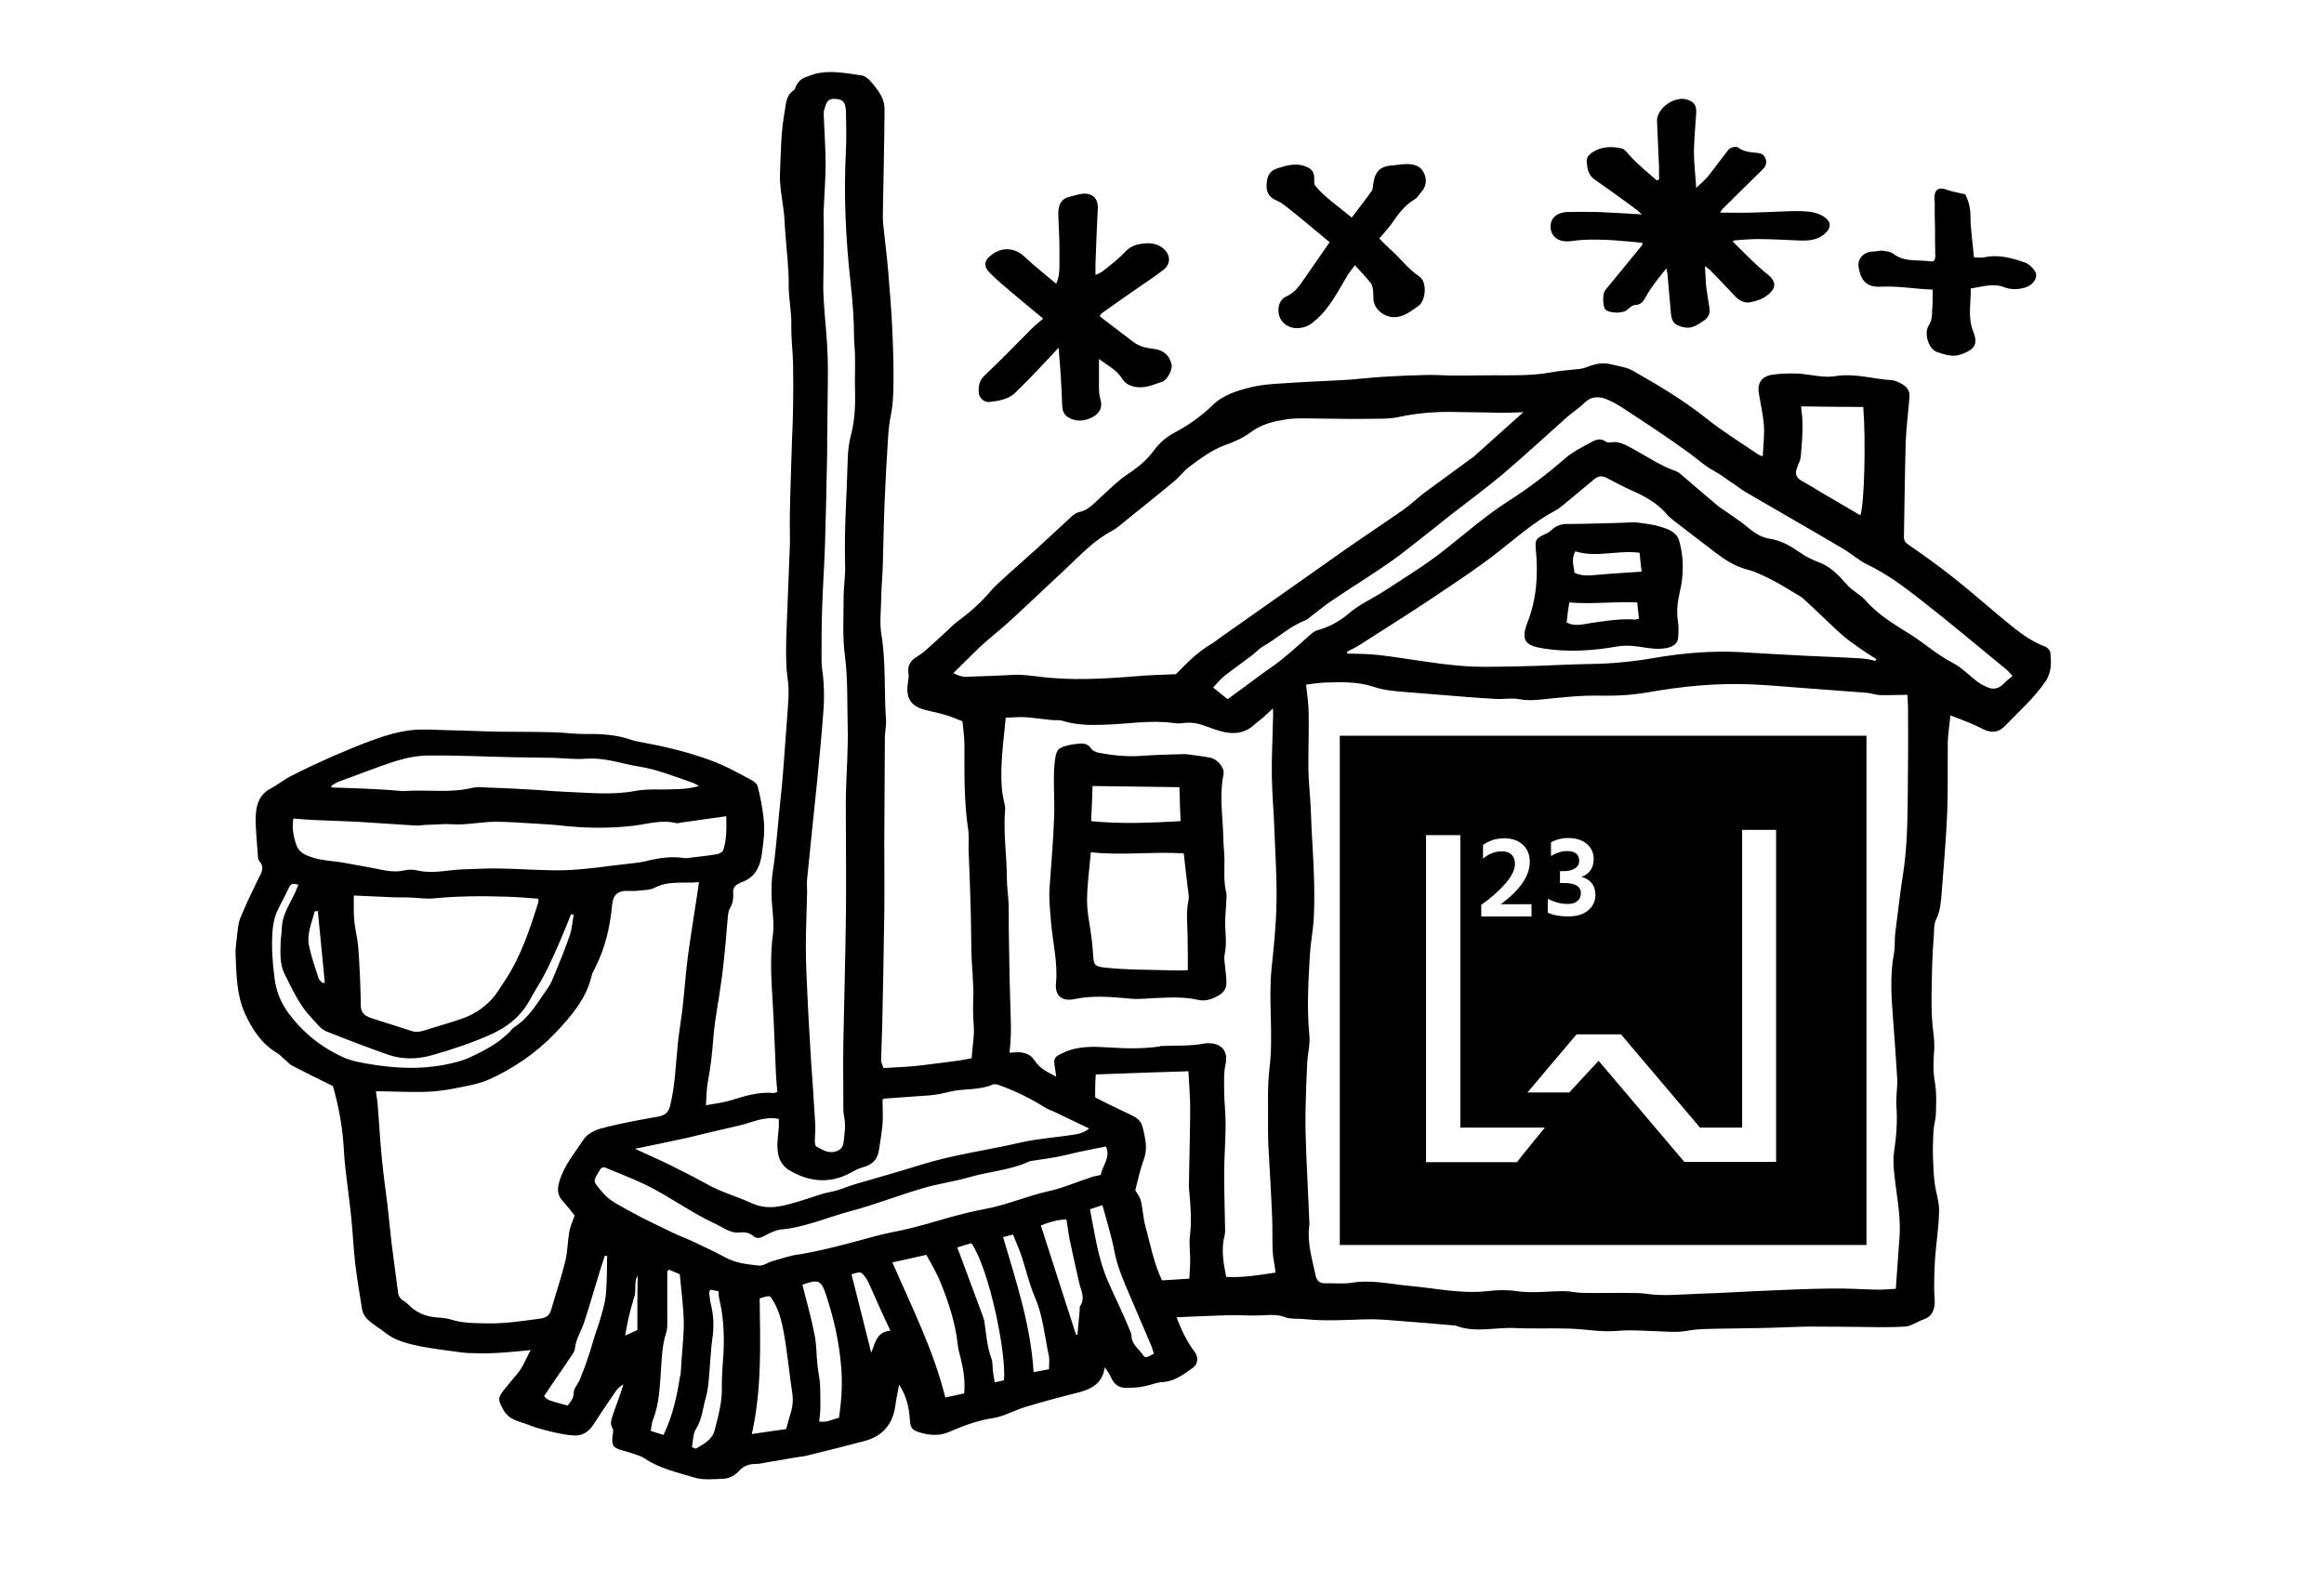 <?xml version="1.0" encoding="utf-8"?>
<!-- Generator: Adobe Illustrator 27.1.0, SVG Export Plug-In . SVG Version: 6.00 Build 0)  -->
<svg version="1.2" baseProfile="tiny" id="Laag_1" xmlns="http://www.w3.org/2000/svg" xmlns:xlink="http://www.w3.org/1999/xlink"
	 x="0px" y="0px" width="800px" height="540px" viewBox="0 0 800 540" overflow="visible" xml:space="preserve">
<g>
	<g>
		<path d="M596.5,83.2c3.9,3.8,7.6,7.8,11.9,11.2c3.4,2.7,2.9,5.1-0.1,7.3c-1.6,1.3-3.9,2-6,2.4c-1.9,0.3-3.7-0.7-5.1-2.2
			c-2.8-3-5.6-5.9-8.5-8.9c-0.4-0.4-0.8-0.6-1.8-1.4c0.2,2.7,0.2,4.8,0.4,6.8c0.3,2.4,0.7,4.9,1.1,7.3c0.4,2-0.1,3.5-1.9,4.7
			c-2.2,1.5-4.3,3-7.2,2.2c-2.9-0.7-3.8-1.8-4.1-4.6c-0.4-4.6-0.8-9.2-1.2-13.7c0-0.4-0.2-0.8-0.4-1.9c-2.8,3.5-5.2,6.4-7,9.7
			c-0.9,1.6-1.6,2.8-3.7,2.9c-1.1,0-2.1,1.2-3.1,1.9c-1.6,1.1-6.1,0.9-7.2-0.4c-0.9-1-1-5.4-0.1-6.5c4.2-5.2,8.5-10.3,12.7-15.5
			c0.1-0.1,0.1-0.4,0.2-0.9c-6.9-0.7-13.9-1.4-20.8-1c-1.6,0.1-3.2,0.4-4.8,0.5c-4.1,0.2-6.7-2.6-5.9-6.4c0.5-2.1,2.6-3.6,5.5-3.7
			c3.7-0.1,7.3-0.1,11,0c4.7,0.2,9.4,0.5,14.8,0.8c-1.1-1-1.8-1.6-2.5-2.1c-4.6-3.4-9.2-6.7-13.9-10c-2.1-1.5-2.4-3.7-2.6-5.9
			c-0.2-2,1.4-3.1,2.9-3.9c2.8-1.5,6-1.5,9.1-0.8c1,0.2,1.8,1.3,2.5,2.1c2.9,3.3,6.3,6,9.6,8.9c0.3-0.1,0.5-0.2,0.8-0.3
			c0-1.4,0-2.8,0-4.2c-0.2-5.3-0.5-10.5-0.7-15.8c-0.2-4.6,6.3-9.1,10.7-7.4c2.2,0.8,2.9,2.1,2.8,4.4c-0.3,4.5-0.7,8.9-0.8,13.4
			c0,3.9,0.5,7.8,0.8,12.5c1.6-1.6,2.8-2.5,3.8-3.7c2.2-2.7,4.3-5.6,6.4-8.3c0.5-0.6,0.9-1.4,1.6-1.7c0.7-0.4,2-0.6,2.5-0.3
			c1.9,1.5,4.1,1.7,6.4,1.9c1.4,0.1,2.7,0.5,3.2,2.1c0.5,1.5,0,2.6-1.1,3.7c-4.6,4.5-9.2,9-13.8,13.6c-0.2,0.2-0.4,0.5-0.8,1.2
			c3.8,0,7.3,0.1,10.8,0c5.7-0.1,11.5-0.6,17.2-0.5c2.5,0.1,5.2,0.3,7.6,1.8c2.7,1.8,2.9,3.8,0.4,6c-2.5,2.2-5.5,2.4-8.7,2.3
			c-4.8-0.2-9.6-0.5-14.5-0.5c-2.7,0-5.5,0.3-8.2,0.5C596.8,82.7,596.7,82.9,596.5,83.2z"/>
		<path d="M364.4,119.7c-2.9,3.1-5.1,5.5-7.4,7.9c-2.4,2.5-4.9,5.1-7.4,7.5c-2.5,2.5-5.9,2.9-9.1,3.3c-1.8,0.2-3.6-1.6-3.6-3.4
			c-0.1-2.1,0.2-4,2.1-5.8c5.5-5.2,10.8-10.7,16.2-16.1c1.2-1.2,2.5-2.2,3.9-3.4c-3.9-3.2-7.6-6.3-11.4-9.5
			c-2.3-1.9-4.5-3.8-6.6-5.9c-2.7-2.5-2.5-4.6,0.4-6.7c3.7-2.7,7.9-2.3,11.2,0.8c3.4,3.2,7.1,6.1,10.9,9.3c1.5-3.4,1-6.8,1.1-10.1
			c0.1-4.7-0.3-9.4-0.4-14.1c0-2.6,0.7-4.9,3.7-5.7c1.5-0.4,3.1-0.9,4.6-1.1c3.5-0.3,5.4,1.6,5.3,5c-0.3,6.4-0.6,12.8-0.8,19.2
			c0,1.1,0,2.2,0,3.8c1.1-0.6,1.9-0.8,2.6-1.4c2.6-2.1,5.3-4.1,7.5-6.5c1.5-1.6,3.3-2.5,5.3-2.8c2.6-0.4,5.1-0.5,7.5,1.2
			c2.9,2.1,3.3,5.5,0.5,7.7c-3.2,2.5-6.7,4.7-10.1,7.1c-3.7,2.6-7.5,5.2-11.2,7.9c-0.2,0.2-0.4,0.5-0.5,0.7c0,0.2,0,0.4,0,0.4
			c3.8,2.9,7.6,5.8,11.4,8.7c2.1,1.6,4.5,2.1,7,2.4c3.4,0.4,5.5,2.2,6.2,5.4c0.4,1.6-1.4,5.3-3.2,5.9c-3,1-5.9,2.4-9.3,1.8
			c-2-0.4-3.5-1.2-4.5-2.8c-1.8-3-4.9-4.5-8-6.8c0,3.7,0,6.8,0,9.8c0,1.3,0.1,2.7,0.5,4c0.9,3.2-0.5,5.2-3.3,6.5
			c-2.6,1.2-5.4,1.3-7.9-0.3c-1.8-1.1-2-3.1-2-5.1C365.4,132.7,365,126.6,364.4,119.7z"/>
		<path d="M474.8,82.1c1.1,1.1,2.2,2.3,3.4,3.4c3.6,3,6.3,7,10.4,9.7c2.7,1.8,2.3,8.2-0.3,10.1c-2.6,1.8-5,3.9-8.5,3.9
			c-3.4-0.1-6.7-2.7-7-6c-0.1-1.2,0-2.4-0.2-3.6c-0.1-0.7-0.3-1.6-0.7-2.1c-1.6-2-3.4-3.9-5.5-6.2c-0.9,1.2-1.6,2.1-2.3,3.1
			c-2.2,3.6-4.1,7.3-6.6,10.7c-1.6,2.3-3.6,4.4-5.8,6.1c-3,2.3-7.9,2.7-10.5-0.8c-1.9-2.6-1.4-7,1.5-8.3c3.1-1.3,4.7-3.9,6.4-6.3
			c2.8-4,5.5-8,8.6-12.4c-2.8-2.3-5.9-4.9-9-7.5c-2-1.7-4.1-3.3-6.1-4.9c-0.9-0.7-1.8-1.4-2.8-1.8c-2.6-1-3.9-2.7-3.8-5.4
			c0.1-2.6,0.6-4.8,3.6-5.8c3.4-1.1,6.7-2.1,10.3-0.5c1.9,0.8,2.5,2.1,2.5,3.9c0,0.8-0.1,1.9,0.3,2.5c3.5,4.2,8.1,7.2,12.6,11
			c2.5-3.3,4.8-6.2,6.9-9.2c0.4-0.6,0.4-1.5,0.5-2.3c0.6-4.5,2.5-6.3,7.1-6.5c1.4-0.1,2.7-0.4,4.1-0.4c2.4-0.1,4.8,0.5,5.9,2.4
			c1.4,2.2,1.5,4.9-0.5,7.2c-0.8,0.8-1.3,1.9-2.3,2.5c-2.9,1.7-5,4.2-6.9,6.9C478.7,77.7,476.8,79.8,474.8,82.1z"/>
		<path d="M665.3,99.7c-6.1-0.2-11.8-1.3-17.7-1c-5,0.3-7-2-7.8-6.7c-0.5-3,1.9-5.4,5-5.4c1.1,0,2.2-0.4,3.2-0.3
			c1.3,0.2,2.8,0.3,3.8,1.1c3.9,3,8.6,1.9,12.9,2.6c1.1,0.2,1.5-0.8,1.5-1.8c-0.1-3.3-0.1-6.7-0.1-10c0-1.2-0.1-2.5-0.1-3.7
			c0-1.7,0-3.3,0-5c0-0.3-0.1-0.7-0.1-1c-0.1-3.3,1.4-4.3,4.5-3.1c1.7,0.6,3.6,0.9,6.1,1.5c1,1.9,1.8,4.4,1.8,7.5
			c0,4.7,0.8,9.3,1.2,14.2c1.3,0,2.5,0.2,3.5,0c4.9-1.1,9.6,0.2,14.1,1.8c1.3,0.5,2.5,1.6,3.3,2.8c1.4,2-0.2,4.7-3,5.7
			c-2.5,0.8-5.1,0.9-7.4,0c-3.9-1.5-7.4-0.2-11.6,0.4c0.1,5-1.1,9.8,0.8,14.7c1.8,4.5,0.6,6.3-4.1,8c-3.1,1.1-5.7,0-8.3-0.8
			c-2.9-0.9-4.6-6.5-2.9-9.1c1.1-1.7,1.2-3.3,1.2-5.1C665.3,104.6,665.3,102.3,665.3,99.7z"/>
		<g>
			<path d="M705.8,224.6c-0.1-0.7-1-1.7-1.8-2c-6.2-2.3-10.9-6.6-15.8-10.6c-5.4-4.5-10.6-9.1-16.1-13.4c-4.8-3.8-9.8-7.4-14.9-10.9
				c-1.2-0.8-1.9-1.5-1.8-3.1c0.2-10.7,0.3-21.5,0.6-32.2c0.2-5.2,0.9-10.5,1.3-15.7c0.2-1.9-0.7-3.4-2.4-4.4
				c-1.1-0.6-2.4-1.3-3.6-1.4c-6.5-0.4-12.8-2.5-19.5-1.4c-4.2,0.7-8.8-0.7-13.2-0.9c-2.8-0.1-5.7,0-8.5,0.4c-3.8,0.6-5.3,3-4.6,6.7
				c0.6,3.6,1.4,7.1,1.7,10.7c0.2,3.5-0.2,7-0.4,10.7c-0.6-0.2-1.3-0.4-1.8-0.8c-6-4.1-12.2-7.9-17.8-12.4
				c-7.8-6.2-16.4-11.3-25-16.2c-2.4-1.4-5.1-1.6-7.7-2.3c-3.4-0.8-6,0.1-8.9,1.2c-0.5,0.2-1.1,0.3-1.7,0.4
				c-3.5,0.4-7.1,0.6-10.6,1.3c-6.4,1.1-12.8,0.9-19.3,0.9c-4.3,0-8.6,0.1-12.9,0.1c-3.4,0-6.9-0.3-10.3-0.2
				c-4.8,0.1-9.5,0.3-14.3,0.6c-3.9,0.2-7.8,0.7-11.8,1c-6.3,0.4-12.6,0.6-18.8,1c-5.1,0.4-10.3,0.4-15.2,1.6
				c-4.9,1.2-9.6,2.6-13.4,6.3c-3.8,3.7-8.2,6.8-12.9,9.3c-2.9,1.5-5.3,3.6-7.2,6.2c-2.5,3.4-5.6,5.9-9.1,8.2
				c-3.3,2.2-6.1,5.1-9.1,7.8c-2.3,2-4.2,4.5-7.5,5.2c-1,0.2-2,0.9-2.7,1.6c-3.9,3.6-7.8,7.2-11.7,10.8c-2.5,2.3-5.1,4.5-7.6,6.8
				c-1,0.9-1.9,1.7-2.9,2.6c-1.9,1.8-3.9,3.4-5.6,5.4c-3.4,4.1-7.4,7.5-11.7,10.7c-1.1,0.8-2.1,1.9-3.1,2.8
				c-2.6,2.4-5.2,4.8-7.8,7.1c-0.9,0.8-1.9,1.4-2.8,2c-2.1,1.3-3.2,2.9-2.9,5.4c0.2,1.2,0,2.5-0.2,3.8c-0.7,4.8,0.9,7.6,5.3,8.9
				c2.4,0.7,4.8,1.1,7.2,1.8c1.9,0.5,3.6,1.3,6.3,2.3c0.2,2.4,0.7,5.3,0.7,8.1c0,9.8-0.2,19.6,1.3,29.3c0.3,2.1,0.1,4.2,0.1,6.3
				c0.3,7.6,0.6,15.1,0.8,22.7c0.1,4.5,0.1,9.1,0.2,13.6c0.1,3.1,0.4,6.3,0.5,9.4c0.1,1.4,0.2,2.8,0.2,4.2
				c-0.2,3.7-0.2,7.4,0.1,11.2c0.3,3.5-0.5,7.2-0.7,10.8c0,0.1,0,0.3,0,0.4c-5.5,1.2-11.1,1.6-16.7,2.4c-4.5,0.6-9.1,0.7-13.7,1
				c-0.3-1.1-0.8-1.9-0.8-2.6c0.1-4.1,0.3-8.2,0.4-12.4c0.3-12.7,0.5-25.5,0.7-38.2c0.1-8.1,0-16.2,0-24.3
				c0.1-12.1,0.1-24.1,0.2-36.2c0-2,0.5-4,0.4-6c-0.7-9.9,0-19.8-1.6-29.6c-0.6-3.6-0.2-7.4-0.1-11.1c0.1-5.7,0.4-7.2,0.6-12.9
				c0.2-7.1,0.3-14.2,0.6-21.2c0.3-7.5,0.7-15,1.2-22.5c0.5-8.1,1.5-7.6,1.8-15.7c0.2-6.9,0-13.7-0.3-20.6
				c-0.3-7.2-0.9-14.4-1.5-21.5c-0.4-4.7-1-9.4-1.5-14.1c-0.2-1.5-0.3-2.9-0.3-4.4c0.2-12.3,0.5-24.6,0.6-36.8
				c0-1.5-0.4-3.2-1.1-4.5c-1-1.9-2.4-3.6-3.8-5.2c-0.7-0.8-1.8-1.7-2.8-1.9c-4.9-0.7-9.7-1.7-14.7-0.9c-1.6,0.2-3.1,0.9-4.6,1.4
				c-1.7,0.6-2.9,1.7-3.6,3.4c-0.1,0.4-0.3,0.9-0.7,1.2c-2.7,1.8-2.6,4.6-3.1,7.4c-1.3,7-1.3,14.1-1.6,21.1
				c-0.2,4.7,0.9,9.4,1.4,14.1c0.2,2,0.2,4,0.4,6c0.4,6.3,1.3,12.5,1.2,18.8c0,4.5,1,8.9,0.9,13.3c-0.1,4.5,0.5,9,0.6,13.5
				c0.1,4.8,0.1,9.7,0,14.5c-0.1,8.2-0.3,7.8-0.5,16c-0.2,7.1-0.5,14.2-0.6,21.2c-0.1,3.6,0.1,7.2,0,10.8c-0.3,9-0.6,13.7-0.9,22.7
				c-0.1,4.2-0.4,8.3-0.4,12.5c0,3.5,0,7,0.5,10.4c0.7,4.4,0.2,8.7-0.1,13.1c-0.5,6.3-0.9,12.5-1.4,18.8c-0.3,4.3-0.8,8.5-1.2,12.7
				c-0.4,4.5-0.9,8.9-1.3,13.4c-0.3,2.5-0.5,4.9-0.9,7.4c-0.9,5.2-0.7,10.3-0.2,15.5c0.2,2.3,0.4,4.8,0.1,7.1
				c-1.1,8-0.6,15.9-0.1,23.9c0.5,8.1,0.7,16.2,1.1,24.3c0.1,2.1,0.3,4.2,0.5,6.3c-0.6,0.2-0.9,0.4-1.2,0.4c-5.2-0.5-10,1-14.8,2.5
				c-2.6,0.8-5.4,1.1-8.6,1.7c0.2-3,0.2-5.7,0.7-8.3c1-5.1,1.5-10.2,1.9-15.4c0.5-6.1,1.8-12.2,2.6-18.3c0.6-4,1-8,1.4-12
				c0.4-3.8,0.6-7.6,1-11.4c0.1-0.8,0.2-1.6,0.6-2.3c1-1.6,1.3-3.3,1.2-5.2c-0.2-1.7,0.5-2.8,2.1-3.5c0.1,0,0.2-0.2,0.3-0.2
				c7.2-2.3,7.3-8.6,8-14.3c0.4-2.8,0.3-5.7,0-8.4c-0.4-3.5-1.1-7.1-2-10.5c-0.2-0.9-1.4-1.8-2.4-2.3c-4.6-2.5-9.2-5-14.2-6.8
				c-8-2.9-16.3-4.8-24.6-6.3c-0.7-0.1-1.3-0.3-2-0.5c-5.3-1.9-10.7-2.2-16.3-2.1c-3.6,0-7.1-0.5-10.7-0.6
				c-6.2-0.2-12.4-0.1-18.6-0.2c-5.9-0.1-11.7-0.4-17.6-0.5c-4.4-0.1-8.8-0.5-13.1,0c-4,0.5-8.1,1.6-11.9,3
				c-5.2,1.8-10.2,4-15.2,6.1c-4.7,2.1-9.4,4.3-13.9,6.6c-2.4,1.2-4.6,3-7,4.3c-4.3,2.2-5.2,6.1-5.3,10.2c0,4,0.4,8,0.7,12
				c0.1,1,0,2.3,0.6,2.9c2,2.3,0.6,4.1-0.4,6.1c-2.2,4.5-4.3,8.9-6.2,13.5c-0.8,2.1-0.9,4.6-1.2,6.9c-0.2,1.9-0.5,3.8-0.4,5.7
				c0.3,6.8,0.3,13.7,3.2,20.2c2.5,5.4,5.6,10.3,10.9,13.5c1.1,0.6,1.9,1.6,2.9,2.4c0.8,0.7,1.5,1.5,2.3,2c4.5,2.3,9.1,4.6,14.2,7.1
				c2,6.9,3.4,14.5,3.8,22.4c0.2,4.5,0.9,8.9,1.4,13.4c0.4,3.5,0.9,6.9,1.2,10.4c0.5,5,0.7,10.1,1.3,15.1c0.6,5.1,1.5,10.2,2.3,15.3
				c0.3,2.2,1.7,3.7,3.3,4.9c1.5,1.2,3.2,2.2,4.7,3.4c3.5,2.8,7.8,3.8,12.1,4.7c3.7,0.7,7.5,1.2,11.2,1.7c1.7,0.2,3.4,0.5,5.1,0.6
				c3.2,0.1,6.5,0.2,9.7,0c3.9-0.2,7.7-0.6,12-1c-1.6,2.7-2.5,5.6-4.5,8c-1.6,1.9-3.2,3.8-4.8,5.8c-2.3,2.9-1.8,3.6-0.1,6.8
				c2,3.6,5.6,3.9,8.8,5.2c2.8,1.1,5.7,1.8,8.6,2.5c2.3,0.5,4.7,1,7.1,1.1c2.7,0.1,4.8-1.3,6.3-3.5c2.5-3.9,5.1-7.7,7.7-11.5
				c0.7-1,1.5-1.9,2.8-2.6c-0.4,1.1-0.7,2.3-1.1,3.4c-0.8,2.3-1.7,4.6-2.5,7c-0.5,1.6-1.2,3.1-0.1,4.8c0.4,0.7,0,2-0.1,3
				c-0.2,2.8,0.3,3.6,3,4.4c1.6,0.5,3.3,0.9,4.9,1.5c1.1,0.4,2.2,0.7,3.2,1.4c5.2,3.5,11.3,4.8,17.2,6.6c3,0.9,6.6,0.5,9.9,0.4
				c2.3-0.1,4.1-1.3,5.6-2.9c1.5-1.6,3.3-2.2,5.5-2.2c1.6,0,3.2-0.5,4.7-0.7c2.9-0.5,5.9-1,8.8-1.5c1.1-0.2,2.3-0.3,3.4-0.5
				c6.9-1.7,13.8-3.4,20.6-5.2c6.3-1.7,9.8-5.9,10.6-12.2c0.3-2.2,0.8-4.3,1.3-7.2c2.7,4.1,3.4,8,3.7,12c0.2,3,0.8,3.7,3.6,4.5
				c3.4,1,6.8,1.2,10.1-0.3c4.8-2.1,9.7-3.9,15-4.7c3.8-0.6,7.3-2.7,11-3.8c5.9-1.8,11.9-3.4,17.9-4.9c4.8-1.2,8.7-3.1,9.5-8.8
				c0.8,1.2,1.7,2.4,2.3,3.8c1,2.2,2.7,3.3,5,3.3c2,0,4.1-0.1,6.1-0.5c2.2-0.4,4.4-1.4,6.6-1.5c4.2-0.3,7.2-2.7,10.3-4.9
				c1.8-1.2,2-3.7,0.7-5.4c-2.8-3.7-4.7-7.8-6.3-12c5.9-0.3,11.7-0.5,17.6-0.7c2.9-0.1,5.7,0.1,8.6,0.1c2,0,4-0.1,6.1-0.2
				c1.8,0,3.4,0.1,5.2,0.8c1.9,0.7,4.1,0.4,6.2,0.6c7.2,0.8,14.4,0.3,21.6,0.1c3.6-0.1,7.2,0.2,10.7,0.5c6.5,0.5,13,1,19.5,1.6
				c0.1,0,0.3,0,0.4,0c6.7,2.7,13.6,0.6,20.5,0.9c6.3,0.3,12.6,0,19,0.2c4,0.1,8.1,0.8,12.1,0.9c2.7,0.1,5.5-0.3,8.2-0.3
				c3.2,0,6.3,0.2,9.5,0.3c3.4,0.1,6.8,0.5,10.3-0.1c4.2-0.8,8.5-0.7,12.8-0.8c4.3-0.1,8.6-0.1,12.9-0.2c5.4-0.1,10.7-0.4,16.1-0.5
				c8.2,0,16.5,0.1,24.7,0.2c2.9,0,5.7,0,8.6-0.2c0.9,0,1.8-0.3,2.7-0.7c1.4-0.6,2.7-1.4,4.2-1.9c2.2-0.8,3.1-2.6,3.4-4.5
				c0.3-2.2-0.2-4.5-0.1-6.8c0-3.1,0.1-6.3,0.3-9.4c0.4-5.5,1.3-10.9,1.4-16.4c0.1-3.2-1.1-6.4-1.5-9.6c-0.4-3-0.5-6-0.6-9
				c-0.1-3.1,0-6.2,0.2-9.4c0.1-1.9,0.8-3.8,0.8-5.7c0.1-3.4,0.3-6.9-0.3-10.4c-0.7-3.6-0.6-7.5-0.3-11.2c0.3-3.6-0.5-7-0.7-10.5
				c-0.4-6.2-0.1-12.3,0-18.5c0.1-3.6,0.3-7.1,0.6-10.7c0.1-1.8,0-3.9,0.8-5.5c1.5-3,1.6-6.1,1.9-9.2c0.7-9.2,1.5-18.4,1.9-27.6
				c0.3-8.1,0.1-16.3,0.2-24.4c0.1-2.9,0.6-5.8,0.9-9c2.2,0.8,4.2,1.6,6.2,2.4c1.8,0.7,3.5,1.5,5.2,2.4c2.7,1.3,5.1,1.1,7.2-1
				c5-5.2,10.4-9.9,14.4-15.9C706.3,231,706.1,227.8,705.8,224.6z M618.7,160.7c0.5-1.2,1.1-2.4,1.2-3.6c0.3-3.6,0.6-7.2,0.6-10.8
				c0-2.2-0.3-4.3-0.5-6.4c7.3,0.1,14.4,0.2,21.4,0.2c0.9,11.5,0.4,33.4-1,37.3c-4.6-2.7-9-5.3-13.5-7.9c-2-1.2-4-2.5-6.1-3.6
				C618.3,164.6,617.7,163.3,618.7,160.7z M332.5,233c-1.4,0-2.7-0.4-4.3-1.3c3.4-3.3,6.4-6.4,9.6-9.4c2.8-2.6,5.8-4.9,8.6-7.4
				c2.1-1.9,4.2-3.8,6.3-5.8c4.7-4.4,9.5-8.9,14.2-13.3c5-4.7,9.6-9.7,15.8-13c1.9-1,3.5-2.5,5.1-3.8c2.8-2.2,5.5-4.5,8.3-6.7
				c2.7-2.2,5.5-4.4,8.2-6.7c1.8-1.5,3.2-3.5,5.1-4.9c3.9-2.9,7.7-5.8,12.4-7.5c3.1-1.1,6.3-2.5,8.9-4.5c3.6-2.7,7.7-3.6,11.9-4.3
				c3.8-0.6,7.8-0.3,11.8-0.3c5,0,10,0.2,15,0.1c4.2-0.1,8.4,0.2,12.4-0.7c5.6-1.2,11.3-1.7,17-1.7c6.2,0.1,12.4,0.2,18.6,0.3
				c2.3,0,4.6-0.1,7-0.2c-5.9,5.3-11.6,10.4-17.3,15.5c-0.2,0.2-0.4,0.3-0.6,0.4c-5.3,3.9-10.7,7.8-16,11.7c-2.6,2-5,4.3-7.7,6.2
				c-6.3,4.4-12.7,8.6-19,13c-7.6,5.3-15.1,10.7-22.7,16c-6.9,4.8-13.7,9.7-20.6,14.5c-1.1,0.7-2,1.6-3.2,2.3
				c-4.9,2.8-8.8,6.8-12.5,10.6c-4.8,0.2-9.2,0.3-13.6,0.7c-11.3,0.9-22.6,1.6-33.9,0.1c-2.5-0.3-4.9-0.6-7.4-0.6
				C343.9,232.6,338.2,232.8,332.5,233z M277.8,303c0.5-5.3,1.1-10.5,1.6-15.8c0.6-6.1,1.3-12.3,1.9-18.4c0.8-8.3,1.6-16.5,2.2-24.8
				c0.2-3,0.2-6,0-9c-0.1-2.5-0.7-4.9-0.7-7.4c0-6,0-12.1,0.2-18.1c0.3-8.9,0.7-13.5,1-22.3c0.3-9.8,0.5-19.6,0.7-29.4
				c0.1-3.5,0-7,0.1-10.4c0.1-9.3,0.1-10,0.2-19.3c0-3.3-0.1-6.5-0.3-9.8c-0.4-6.7-1.3-13.4-1.3-20c0.1-8.2,0.3-16.3,0.1-24.5
				c0-0.9,0-1.8,0.1-2.7c0.2-4.9,0.6-9.9,0.6-14.8c0-5.1-0.4-10.3-0.6-15.7c0-0.5-0.1-1.3,0-2.1c0-0.6,0.3-1.1,0.4-1.6
				c0.7-2.5,1.6-3.1,4.2-2.8c2.1,0.3,2.9,1.4,3,4.2c0.1,4.5,0.2,9,0,13.5c-0.8,15.2-0.1,30.4,1.6,45.5c0.7,6.4,1.2,12.7,1.2,19.2
				c0,1.8,0.3,3.6,0.3,5.3c0.1,3.1,0,6.3,0,9.4c0,3.6,0.2,7.2-0.1,10.8c-0.7,8.4-2.2,8.2-2.4,16.6c-0.3,11.7-1.2,23.3-0.9,35
				c0.2,5.6-0.5,7-0.5,12.6c0,6.4-0.4,12.9,0.4,19.2c1.1,8.3,0.8,16.6,1,24.9c0.2,7.5-0.4,15.1-0.6,22.6c-0.1,4.8,0,9.6,0,14.4
				c0,9.1,0.1,18.2,0,27.3c-0.2,15-0.6,29.9-0.9,44.9c-0.1,6.4,0,12.8,0,19.3c0,1.9-0.1,3.9,0.3,5.7c0.6,3,0.1,5.8-0.2,8.7
				c-0.2,2-1.4,2.9-3,3.3c-2.4,0.6-4.4-0.7-6.4-1.8c-0.4-0.2-0.5-1.2-0.5-1.8c0-2.1,0.3-4.2,0.1-6.4c-0.4-7.1-0.9-14.1-1.4-21.2
				c-0.4-7.2-0.9-14.4-1.2-21.5c-0.3-6.1-0.6-12.1-0.6-18.2c0-5.7,0.3-11.5,0.4-17.2C277.9,306.6,277.7,304.8,277.8,303z
				 M254.8,387.4c4.3-1,8.3-3.2,13.3-2.2c0,0.9,0,1.8,0,2.8c-0.2,2.7-0.7,5.4-0.4,8c0.2,2.9,1.5,5.5,4.2,7c6.9,4,14,4.6,21.2,0.6
				c1.4-0.8,2.9-1.5,4.4-1.9c2.9-0.8,4.5-2.7,5-5.4c0.5-3.1,1-6.2,1.3-9.3c0.2-2.8,0-5.6,0-8.5c0.2-0.1,0.5-0.3,0.8-0.3
				c5.1-0.4,10.3-0.7,15.4-1.1c2.4-0.2,4.8-0.7,7.1-1.3c4.8-1.1,9.9-0.4,14.6-2.4c0.6-0.3,1.6-0.1,2.3,0.2c5.5,2,10.7,4.5,15.6,7.6
				c1.1,0.7,2.3,1.1,3.4,1.6c3.9,1.9,7.8,3.7,11.9,5.7c-1.8,1.6-3.8,1.9-5.7,2.2c-5.9,0.9-11.9,1.3-17.7,2.6
				c-11.6,2.7-23.4,4.2-34.8,7.8c-7.4,2.3-14.9,4.4-22.4,6.6c-2.7,0.8-5.4,2.1-8.2,2.6c-3.8,0.7-7.2,2.2-10.8,3.2
				c-5.4,1.6-10.7,3.4-16.6,0.7c-4.9-2.3-10.3-3.7-15.1-6.4c-4.3-2.4-8.7-4.6-13.1-6.8c-3.7-1.8-7.4-3.4-11.9-5.5
				c6.7-1.4,12.6-2.6,18.5-3.9C243,390.1,248.9,388.8,254.8,387.4z M116.6,269.1c6.7-2.4,13.3-5.1,20-7.2c3.6-1.1,7.4-1.8,11.1-1.8
				c9.8-0.1,19.6,0.4,29.3,0.6c4.5,0.1,8.9,0.1,13.4,0.2c3.8,0.1,7.6,0.6,11.4,0.3c2.8-0.2,5.5,0.1,8.2,0.6c3.2,0.6,6.3,1.5,9.4,2
				c6.6,1,12.8,3.5,19.1,5.7c0.6,0.2,1.2,0.6,2.1,1.1c-4.5,1.3-8.8,1.1-13,1.2c-3,0-6-0.1-8.9,0.5c-8,1.5-16,0.6-24,0.3
				c-4.8-0.2-9.6-0.7-14.4-0.9c-4.3-0.3-8.7-0.4-13.1-0.6c-1.5-0.1-3.1-0.2-4.5,0.1c-7.6,1.9-15.3,0.6-22.9,1.1
				c-1,0.1-2.1,0-3.1-0.1c-2.4-0.2-4.8-0.4-7.2-0.5c-5.1-0.3-10.3-0.4-15.4-0.6c0-0.2,0-0.4,0-0.6
				C115,269.9,115.8,269.4,116.6,269.1z M101,281.8c2.5,0.2,4.7,0.4,7,0.5c4.9,0.2,9.9,0.4,14.8,0.6c6.7,0.4,13.5,0.9,20.2,1.3
				c1,0.1,2.1-0.1,3.1-0.2c2.4-0.1,4.8-0.2,7.2-0.3c1.9,0,3.9,0.2,5.8,0.1c3.9-0.2,7.8-0.9,11.7-0.9c4.2,0,8.5,0.4,12.7,0.6
				c2.9,0.2,5.7,0.3,8.6,0.6c8.6,1,17.2,1.2,25.8,0.2c5-0.6,9.9-2.2,15-0.9c0.4,0.1,0.9-0.1,1.4-0.2c5.1-0.7,10.1-1.4,15.7-2.2
				c0.1,3.9,0.2,7.8-1,11.6c-0.2,0.7-1.5,1.4-2.3,1.5c-3,0.5-6.1,0.8-9.2,1.2c-0.7,0.1-1.4,0.2-2,0.1c-4.5-0.7-8.9,0-13.3,1.1
				c-1.7,0.4-3.5,0.6-5.3,0.8c-2.3,0.3-4.5,0.5-6.8,0.8c-6.8,0.9-13.6,1.7-20.5,1.5c-5.9-0.1-11.7-0.5-17.6-0.6
				c-4.3-0.1-8.5,0.2-12.8,0.3c-5.1,0.2-10.2,1.6-15.4,0.4c-1.5-0.4-3.3-0.4-4.8,0c-3.8,0.8-7.3-0.2-10.8-0.9
				c-3.5-0.6-7-1.3-10.5-1.9c-3.2-0.5-6.4-0.6-9.5-1.5c-2.4-0.7-5.2-1.7-6.1-4.3C101.1,288.4,100.4,285.3,101,281.8z M185.3,310.7
				c-2.9,9.1-5.8,18.1-11.1,26.3c-1.7,2.5-3.1,5.1-5.2,7.3c-2.8,2.9-6.1,5.1-10,6.4c-4.3,1.5-8.7,2.7-13.1,4.1
				c-1.6,0.5-3.1,0.6-4.7,0c-4.4-1.5-8.9-2.8-13.4-4.3c-1.8-0.6-3.5-1.6-3.6-4c0-3.6-0.2-7.1-0.3-10.7c-0.2-3.3-0.3-6.6-0.6-9.9
				c-0.3-3.1-1.1-6.2-1.4-9.3c-0.2-2.9-0.1-5.8-0.1-8.3c4.6,0.2,9,0.4,13.5,0.6c2.1,0.1,4.1,0,6.2,0.1c2.5,0.1,5,0.5,7.5,0.3
				c8.3-0.8,16.7-0.9,25.1-0.6c3.7,0.1,7.5,0.4,11.2,0.7C185.3,310.1,185.4,310.4,185.3,310.7z M111.8,338.2
				c-0.2,0.1-0.4,0.2-0.6,0.3c-0.5-0.5-1.3-1-1.5-1.6c-1.2-3.7-2.5-7.4-3.3-11.2c-0.9-4.1,0.9-7.9,1.9-11.8c0-0.2,0.7-0.2,1.1-0.3
				C110.2,321.9,111,330.1,111.8,338.2z M125.8,366.1c-2.6-0.5-5.2-1-7.6-2.1c-7.8-3.5-14.2-8.8-19.1-15.5
				c-2.5-3.5-4.1-7.4-4.6-11.8c-0.7-5.4-1.1-10.7-0.7-16.1c0.2-2.6,0.7-5.1,1.9-7.5c1.2-2.5,2.6-5,3.8-7.6c0.6-1.3,1.5-1.5,3.2-0.9
				c-0.6,1.4-1,2.6-1.6,3.7c-1.8,3.6-4,7.1-4.1,11.3c0,1.7-0.4,3.4-0.4,5c-0.1,3.7-0.3,7.4,1.4,10.8c2.7,5.3,5.1,10.8,9.4,15.2
				c1.6,1.6,2.8,3.6,5,4.5c7,2.8,14.1,5.5,21.2,8c4.9,1.7,10.1,1.6,15,0.2c6.8-1.9,13.6-4.2,20-7c4.2-1.9,8.2-4.4,11.2-8.2
				c2-2.4,3.2-5.1,4.8-7.7c3.2-5.1,5.6-10.5,8-16c1.4-3.2,2.7-6.5,4-9.7c0.3,0.1,0.6,0.2,0.9,0.2c-0.5,2.4-0.6,4.9-1.4,7.2
				c-1.5,4.4-3.2,8.6-5,12.9c-0.8,1.9-1.5,3.8-2.7,5.4c-3.4,4.8-6.2,10-11.5,13.3c-0.7,0.5-1.2,1.4-1.9,2c-1.4,1.2-2.7,2.4-4.2,3.4
				c-2.1,1.4-4.3,2.6-6.5,3.7c-1.6,0.8-3.3,1.6-5,2.2C148.2,368.5,137,368.1,125.8,366.1z M167.9,455.6c-4.4-0.1-8.7,0-12.9-1.4
				c-1.6-0.5-3.4-0.5-5.1-0.7c-3.2-0.3-6-1.4-8.4-3.5c-0.8-0.7-1.5-1.5-2.3-2c-1.3-0.7-2.1-1.7-2.2-3.2c-0.7-5.6-1.5-11.1-2.2-16.7
				c-0.5-4.3-0.9-8.7-1.4-13.1c-0.7-5.6-1.5-11.1-2-16.7c-0.6-6-0.9-12.1-1.4-18.1c-0.1-1.4-0.4-2.8-0.6-4.5c0.8,0,1.4,0,1.9,0
				c5,0.1,10.1,0.3,15.1,0.2c3.2-0.1,6.4-0.5,9.6-1.1c3.9-0.8,8-1.4,11.7-2.9c4.3-1.8,8.4-4.2,12.3-6.8c3.9-2.7,7.6-5.8,10.9-9.2
				c5.5-5.8,10.9-11.9,12.8-20.1c0.2-0.9,0.7-1.7,1.1-2.5c3.5-6.8,5.2-14.1,5.9-21.7c0.3-3.6,2.1-4.9,4.9-4.9c1.5,0,3,0.1,4.5-0.1
				c1.8-0.2,3.8-0.2,5.3-1c4.8-2.5,9.8-1.4,15.2-1.9c-0.3,2.2-0.5,3.8-0.8,5.5c-1,6.7-2.1,13.3-3,20c-0.8,6.1-1.2,12.3-1.9,18.4
				c-0.5,4-1.2,8-1.6,12c-0.7,7-0.9,14.1-2.6,21c-0.6,2.4-1.7,3.3-4,3.8c-5.9,1-11.7,2.1-17.5,3.5c-3.1,0.7-6.5,1.7-8.3,4.4
				c-3.1,4.7-6.8,9-8.4,14.6c-0.8,2.8-0.5,4.7,1.3,6.7c1.6,1.7,3,3.6,4,4.9c-0.8,2.2-1.5,3.8-1.8,5.4c-0.6,3.4-0.6,6.9-1.4,10.3
				c-1.4,5.7-3.3,11.2-4.9,16.8c-0.6,2.1-2.1,2.8-4,3C179.6,454.8,173.8,455.7,167.9,455.6z M208.5,446.1c-0.3,3-1.3,5.9-2.1,8.8
				c-0.5,1.7-1.2,3.4-1.7,5.1c-0.8,2.5-1.4,4.9-2.3,7.4c-0.8,2.5-1.8,5-2.8,7.5c-0.6,1.6-2.1,3-2.1,4.5c0,2-1,3.1-2.1,4.5
				c-7-1.9-7-1.9-8.1-3.3c1.3-2,2.7-3.9,4-5.9c1.7-2.5,3.5-5,5.1-7.5c0.6-0.9,1.4-1.9,1.5-2.9c0.3-3.3,2.2-6.1,3.2-9.1
				c2-6.1,3.7-12.2,5.6-18.3c0.5-1.5,1-3.1,1.5-4.6c0.3,0,0.5,0.1,0.8,0.1C208.9,436.9,209,441.5,208.5,446.1z M219.4,457.9
				c-1.6,0.7-2.7,1.2-4.2,1.9c0.5-2.8,0.9-5.1,1.5-7.4c0.5-2.2,1.2-4.3,1.8-6.5c0.5-2.2-0.3-4.6,1-6.8
				C219.4,445.6,219.4,451.8,219.4,457.9z M234.3,473.1c0,0.2-0.1,0.4-0.2,0.7c-1.1,6.9-2.5,13.6-5.7,20.2c-1.4-0.4-2.8-0.9-4.4-1.4
				c0.3-1.5,0.3-2.8,0.8-3.9c2.1-5.3,2.3-11,2.7-16.6c0.3-4.4,0.4-8.9,1.8-13.2c0.5-1.5,0.4-3.1,0.4-4.7c0-5.5,0-11,0-16.5
				c0-0.1,0.3-0.3,0.6-0.6c1,0.4,2,0.9,3.7,1.6c0.5,5.6,1.3,11.3,1.4,17C235.3,461.4,234.6,467.2,234.3,473.1z M249.1,464.7
				c-0.2,4.3-0.7,8.5-0.6,12.8c0.1,5.1-1.2,10-2.5,14.9c-0.9,3.4-3.8,4.7-6.4,6.3c-0.2,0.1-0.8-0.3-1.4-0.5c0.4-2.2,0.3-4.6,1.4-6.3
				c2.1-3.3,2.3-7,3.3-10.5c1-3.4,1.1-6.8,1.4-10.3c0.3-3.4,0.4-6.7,0.9-10.1c0.6-4.1,0.5-8-0.5-12c-0.3-1.3-0.4-2.6-0.6-4
				c0-0.3,0.2-0.6,0.4-1c0.9,0.2,1.8,0.3,2.8,0.5c0.1,1.2,0.1,2,0.3,2.7C249,453,249.3,458.8,249.1,464.7z M272.4,485.7
				c-0.6,2-1.2,4.1-1.8,6.3c-3.8,0.5-7.8,1.1-11.8,1.7c3.5-15.7,2.9-31.2,2.7-46.7c0.9-0.3,1.7-0.5,2.5-0.7c0.3-0.1,0.7,0,1.1,0
				c2.8,3.7,3.9,8.1,4.7,12.5c1.3,7.1,1.9,14.2,3,21.3C273,482,272.9,483.8,272.4,485.7z M265.8,434.2c-1.5,0.4-3.1,1.7-4.5,1.5
				c-3.9-0.4-7.9-0.8-11.6-2.8c-3.7-2-7.6-3.8-11.4-5.6c-2.3-1.1-4.7-1.9-6.9-3c-4.9-2.4-9.9-4.7-14.7-7.4c-3.2-1.8-6.8-3.4-9.2-6.3
				c-3.6-4.3-3.6-3.5-0.7-8.3c0.1-0.2,0.4-0.2,1.1-0.5c4.5,1.9,9.4,3.7,14.2,6c8.4,4.1,16,9.8,24.5,13.7c2.6,1.2,5,3.2,8,2.8
				c1.9-0.2,3.3,0.1,4.7,1.2c1.3,1.1,2.4,0.7,3.8,0c1.8-1,3.8-2,5.7-2.2c8.5-0.8,16.2-4.3,24.2-6.4c8.3-2.2,16.3-5.4,24.6-7.8
				c5.3-1.6,10.8-2.3,16-3.8c6.8-2,14.1-2.4,20.6-5.4c0.4-0.2,0.9-0.2,1.3-0.3c4-0.6,8-1.1,12-2.1c4.2-1.1,8.4-1.8,13.2-2.8
				c1.7,3.7-1.2,6.6-1.8,9.8c-1.2,0.3-2.1,0.4-3,0.7c-5,1.6-9.9,3.8-15,4.9c-7.5,1.7-14.5,4.8-22.2,6.2c-8.3,1.5-16.4,4.3-24.7,6.4
				c-4.2,1.1-8.5,1.7-12.8,2.9c-8.5,2.3-17,4.7-25.7,6.2C272.3,432.1,269.1,433.3,265.8,434.2z M288.8,488.1
				c-2.2,0.5-4.1,1.7-6.8,1.3c0.2-1.9,0.4-3.5,0.4-5.2c0-2.6,0-5.1-0.1-7.7c-0.2-2.2-0.7-4.4-0.9-6.6c-0.4-3.5-0.3-7-1-10.4
				c-1.1-5.7-2.7-11.3-4.2-17.2c5.5-2,6.5-1.6,8.2,3.6c0.2,0.5,0.3,1.1,0.5,1.6c2.2,7,3.8,14,4.5,21.3
				C290.1,475.3,289.8,481.5,288.8,488.1z M299.9,465.7c-2.3-9.2-4.5-18-6.8-27c3.3-1,3.3-1,4.9,1.2c0.7,0.9,1.1,1.9,1.6,3
				c1.3,2.8,2.4,5.6,3.7,8.3c1,2.2,2,4.4,3.2,6.9C301.7,458.5,301.3,462.4,299.9,465.7z M331.9,479.7c-2.1,0.5-4.1,0.9-6.5,1.4
				c-4.1-16.5-11.6-31.2-18.2-46.5c3.8-0.8,7.6-1.7,11.7-2.6c1.7,3.2,3.6,6.3,4.9,9.6c2.8,6.9,5.1,14,5.9,21.4
				c0.2,1.6,0.6,3.1,1,4.6C331.7,471.6,332.3,475.6,331.9,479.7z M345.6,475.2c-0.9,0.2-1.9,0.4-3.2,0.7c-0.2-1.4-0.4-2.6-0.6-3.8
				c-0.2-1.4,0-3-0.5-4.3c-1.4-3.9-1.8-7.9-2.3-11.9c-0.1-0.9-0.3-1.8-0.6-2.6c-2.7-7.3-5.4-14.6-8.1-21.8c-0.2-0.6-0.5-1.2-0.8-2
				c1.7-0.6,3.3-1.1,4.9-1.5C340.5,436.8,346.5,466,345.6,475.2z M361.1,471.4c-1.8,0.3-3.2,0.6-5.3,1c-1-16.2-6-31.2-10.5-46.5
				c1.1-0.3,2.1-0.5,3.4-0.9c1,2.5,2.1,4.9,2.9,7.3c1.6,4.8,2.7,9.8,4.7,14.4c2.8,6.5,3.3,13.5,4.8,20.3
				C361.3,468.4,361.1,469.8,361.1,471.4z M371.8,449.7c-0.2,0.2-0.1,0.6-0.1,1c-0.3,2.9-0.5,5.9-0.8,8.8c-0.2,0-0.4,0-0.5,0
				c-4-12.5-8-24.9-12.1-37.6c2.7-1.1,5.6-2,8.8-2.1c0.4,2.2,0.6,4.3,1,6.4c1.1,5.2,2.2,10.3,3.4,15.5
				C372.1,444.3,373.7,446.9,371.8,449.7z M393.6,466.7c-1.4-2.2-4.1-3.8-4.1-6.8c0-0.7-0.4-1.5-0.7-2.2c-2.2-5.6-5-11-7.4-16.6
				c-3.5-8-4.5-16.3-6.2-24.8c1.5-0.5,2.7-0.9,4.3-1.4c1.5,5.6,3.2,10.9,4.2,16.3c1,5,3,9.6,5,14.3c2.5,6,5.2,12,7.7,18
				c0.3,0.8,0.5,1.7,0.8,2.5C395.1,467.3,394.2,467.6,393.6,466.7z M409.7,433.9c0,2.1-0.2,4.2-0.3,6.3c-3.2,0.2-6.3,0.4-9.4,0.6
				c-2.8-5.9-4-12.3-5.7-18.6c-0.8-2.9-0.9-6-1.6-8.9c-0.3-1.2-1.2-2.3-1.9-3.5c0.9-3.4,1.6-7,2.9-10.5c1-2.7,0.9-5.2,0.4-7.8
				c-1.2-6.2-1.4-6.1-7.6-9c-3.2-1.5-6.4-3.1-9.5-4.7c0-1,0-2.1,0-3.1c0-1.7,0.1-3.4,0.2-4.8c10.8-0.4,21.3-0.8,31.9-1.1
				c0.2,4.4,0.6,8.5,0.6,12.5c0,8.3-0.3,16.5-0.4,24.8c0,1-0.1,2.1,0,3.1c0.5,5.5,1,10.9,0.3,16.4
				C409.3,428.2,409.7,431.1,409.7,433.9z M437,367.8c-0.8,6.5-0.4,13-0.5,19.6c0,2.8,0,5.6,0.2,8.4c0.4,7.7,0.9,15.4,1.2,23
				c0.2,4,0,7.9,0.2,11.9c0.1,2.4,0.7,4.8,1,7.4c-5.7,0.9-11.3,1.8-17,1.5c-1-5-1.8-9.7-0.5-14.5c0.2-0.9,0.1-1.9,0.1-2.8
				c-0.1-6-0.3-12.1-0.3-18.1c0-5.8,0.5-11.7,0.5-17.5c0-3.7-0.5-7.4-0.5-11.1c0-3.1-0.2-6.3,0.5-9.4c0.8-3.8-0.9-6.6-4.9-7
				c-0.7-0.1-1.5-0.1-2.1,0c-5,1-10.2,0.7-15.2,0.9c-0.2,0-0.5,0.1-0.7,0.2c-5.7,0.8-11.4,0.7-17.2,0.3c-5.3-0.3-10.6-0.6-15.7,1.8
				c-3,1.4-3.5,1.6-3,4.9c0.2,1.1,0.3,2.2,0.5,3.4c-1.1-0.6-2.2-1.2-3.3-1.8c-1.8-1-3.2-2.3-4.4-4.1c-1.5-2.3-4.2-2.7-6.7-2.5
				c-0.6,0.1-1.2,0.1-1.7,0.1c0.5-4.2,0.6-8.4,0.4-12.7c-0.3-9-0.5-17.9-0.6-26.9c-0.1-3.9,0-7.7-0.1-11.6c-0.1-2.9-0.6-5.8-0.6-8.7
				c0-7.9-1.3-15.8-0.6-23.8c0.1-1.2-0.4-2.5-0.6-3.8c-0.2-1-0.4-2-0.5-3.1c-0.7-8.1,0.5-16.1,1.3-24.7c2.3-0.1,4.5-0.3,6.6-0.2
				c3.1,0.2,6.2,0.7,9.2,1c1.3,0.1,2.7-0.1,3.9,0.3c4.6,1.4,9.3,1.5,14.1,1.3c8-0.2,15.9-1.7,23.9-0.6c1.2,0.2,2.4,0.2,3.6,0
				c3.1-0.4,5.9,0.4,8.7,1.5c5.5,2.1,10.9,3.5,15.8-1.1c0.9-0.8,1.8-1.4,2.7-2.2c1-0.9,2-1.8,3.5-3.2c0,1.7,0.1,2.7,0,3.7
				c-0.1,6.5-0.5,13-0.4,19.5c0.1,6.3,0.7,12.6,0.9,18.9c0.3,8.3,0.9,16.5,0.7,24.8c-0.1,7.6-0.9,15.2-1.7,22.7
				C436.6,345,438.4,356.4,437,367.8z M656.7,275.7c-0.1,8.4-0.3,16.8-1.6,25.2c-1.1,6.8-1.8,13.6-2.7,20.5c-0.3,2.2,0,4.4-0.4,6.6
				c-1.5,7.8-0.9,15.6-0.3,23.3c0.5,6.7,1,13.5,1.4,20.2c0.1,3-0.5,6.1-0.3,9.1c0.4,5.4,0,10.7-0.8,16c-0.3,1.8-0.2,3.7-0.1,5.6
				c0.6,7.8,2.5,15.4,2,23.3c-0.4,6-0.9,12.1-1.3,18.2c-2.2,0.1-4.1,0.3-6,0.3c-5.4-0.1-10.8-0.5-16.1-0.4
				c-8.7,0.1-17.4,0.5-26.1,0.9c-6.5,0.3-13.1,0.7-19.6,0.9c-6.1,0.2-12.1,0.9-18.2,0c-2.7-0.4-5.5-0.2-8.2-0.3
				c-4.5,0-9.1,0.1-13.6,0c-2.1,0-4.2-0.6-6.4-0.6c-5.5,0-10.9,0.8-16.4,0c-3.3-0.5-6.7-0.4-10,0c-9,1-17.8-1-26.7-1.8
				c-6.6-0.6-13.2-2.2-19.9-1.1c-3,0.5-6.2,0.1-9.3,0.2c-1.8,0-2.8-0.8-3.2-2.6c-1.2-5.7-3-11.3-2.2-17.3c0.1-0.6,0-1.2,0-1.7
				c-0.3-7.3-0.7-14.7-1-22c-0.2-5.1-0.4-10.2-0.3-15.4c0.1-5.7,0.3-11.4,0.6-17.1c0.2-3.3,1.1-6.5,0.7-9.7
				c-0.9-9.1-0.3-18.2,0.2-27.2c0.2-3.9,1-7.9,1.3-11.8c0.5-8.8,0.1-17.5-0.4-26.2c-0.3-4.2-0.4-8.4-0.6-12.6
				c-0.2-4.3-0.7-8.6-0.8-12.9c-0.1-6.4,0.2-12.8,0.1-19.3c0-3.3-0.5-6.7-0.9-10.3c2.2-0.3,4.2-0.6,6.1-0.7c5.7-0.2,11.5-0.4,17,1.4
				c3.5,1.2,6.9,1.5,10.5,1.8c4.6,0.4,9.2,0.7,13.8,1.1c5.9,0.5,11.9,1,17.8,1.3c2.7,0.2,5.5-0.4,8.1,0.1c2.7,0.5,5.1,0.4,7.8,0.1
				c6.9-0.7,13.7-1.5,20.6-1.3c5.2,0.1,10.4-0.2,15.7-1.1c11.8-2.1,23.6-3.3,35.6-2.8c5.8,0.2,11.6,0.8,17.4,1.2
				c7.5,0.6,15,1.1,22.5,1.7c1.5,0.1,3,0.7,4.5,0.8c3.1,0.1,6.2-0.1,9.6-0.1c0.1,1.9,0.2,3.3,0.2,4.7
				C656.9,254.4,656.8,265,656.7,275.7z M463.7,225c0-0.2,0.1-0.5,0.1-0.7c1.5-0.8,3.2-1.5,4.6-2.5c8.6-5.5,17.2-10.9,25.7-16.6
				c7.3-4.9,14.6-9.7,21.5-15.1c6.5-5.1,12.7-10.6,20.1-14.5c0.9-0.5,1.7-1.2,2.6-1.9c3.5-2.9,7.1-5.9,10.6-8.8
				c1.2-1,2.5-1.2,3.9-0.5c3,1.6,6.1,3.2,9.2,4.6c4.6,2,8.9,4.5,12.1,8.4c0.7,0.8,1.6,1.4,2.4,2.1c4.7,3.6,9.4,7.2,14.1,10.8
				c3.3,2.5,6.7,4.7,10.9,5.8c2.5,0.6,4.9,1.8,7.2,2.9c3.1,1.5,6,3.3,9,5.1c1.2,0.7,2.5,1.4,3.5,2.4c4.3,3.9,8.4,8,12.7,11.9
				c1.9,1.7,4.1,3.2,6.2,4.7c1.9,1.3,3.8,2.6,5.8,3.8c-0.1,0.2-0.2,0.4-0.3,0.6c-1.5-0.3-3-0.7-4.5-0.8c-6.3-0.4-12.5-0.6-18.8-0.9
				c-7.7-0.4-15.4-0.8-23.2-1.3c-9.9-0.5-19.8,0.3-29.6,2c-7.4,1.3-14.8,2-22.4,2.1c-8.1,0.1-16.2,0.7-24.3,0.8
				c-6.8,0.1-13.6,0.4-20.3-0.2c-9.3-0.8-18.6-2.6-27.9-3.7C471.1,225.1,467.4,225.1,463.7,225z M689.6,235.5
				c-1.5,1.5-3.3,2-5.2,1.2c-1.3-0.5-2.6-1.2-3.7-2c-2.9-2.2-5.5-5-8.7-6.6c-5.2-2.7-9.5-6.6-14.4-9.7c-5.4-3.4-11.1-6.7-15.4-11.7
				c-1.3-1.5-3.1-2.5-4.7-3.8c-0.9-0.7-1.7-1.6-2.4-2.4c-2.5-2.8-5.2-5.5-8.9-6.9c-2.1-0.8-4.1-1.7-6-3c-3.4-2.3-6.7-4.5-10.9-5.1
				c-3.5-0.5-6-2.6-8.6-4.7c-1.8-1.5-3.8-2.7-5.7-4.1c-1.2-0.9-2.6-1.7-3.7-2.6c-4.3-3.6-8.6-7.3-12.9-11c-0.4-0.4-1-0.7-1.5-0.9
				c-5.5-1.9-10.3-5.3-15.4-8c-2.2-1.2-4.4-2.4-7.1-1.9c-0.5,0.1-1.3,0-1.7-0.3c-1.6-1.2-3.3-0.7-4.7,0.1c-3.1,1.7-6.4,3.3-9.1,5.6
				c-6.2,5.4-12.6,10.3-19.5,14.7c-7.5,4.8-14.2,10.6-21.1,16.1c-6.9,5.6-14.5,10.2-22,15.1c-4,2.6-8.3,4.4-12,7.6
				c-3.1,2.7-6.8,4.7-10.9,5.8c-1.1,0.3-2,1.2-2.9,2c-3.2,2.8-6.3,5.7-9.6,8.3c-2.5,2-5.2,3.7-7.7,5.6c-3.5,2.6-7,5.2-10.6,7.8
				c-1.7-1.3-3.2-2.6-5-4c1.4-1.5,2.5-2.9,3.9-4c2.9-2.3,6.1-4.5,9.1-6.8c1.5-1.1,2.8-2.6,4.4-3.5c4.9-2.8,9.1-6.9,14.5-8.9
				c0.7-0.3,1.3-1,2-1.5c2.2-1.6,4.3-3.4,6.5-4.9c4.1-2.8,8.3-5.5,12.5-8.2c3.6-2.4,7.3-4.8,10.8-7.4c6.3-4.8,12.5-9.8,18.7-14.7
				c5.9-4.6,11.9-9,17.6-13.8c7.4-6.3,14.5-12.9,21.7-19.3c1.9-1.7,4.2-3.1,6-4.9c2.1-2.2,4.6-2.4,7.1-1.6c2.2,0.8,4.3,2,6.3,3.3
				c7.6,5,15.3,10,22.7,15.4c2.9,2.1,5.4,4.5,8.6,6.2c2.4,1.3,4.5,3,6.8,4.5c1.4,0.9,2.7,2,4.1,2.8c11.1,6.5,22.2,12.8,33.2,19.3
				c3.1,1.8,5.8,4.3,9,5.8c6.8,3.3,12.7,7.8,18.6,12.4c9.7,7.6,19.1,15.5,28.6,23.3c0.9,0.7,1.7,1.6,2.5,2.5
				C691.5,233.7,690.5,234.6,689.6,235.5z"/>
			<path d="M421.5,296.1c0-2.7-0.4-5.3-0.4-8c-0.2-7.2-1.4-14.4,0.1-21.6c0.4-2.2-2.2-5.3-4.8-5.7c-2.7-0.5-5.4-0.8-8.4-1.2
				c-4.7,0.2-9.7,0.2-14.7,0.6c-5.1,0.4-10-0.1-14.9-1c-1-0.2-2.3-0.7-2.8-1.5c-1.3-2-3.1-1.8-5-1.6c-0.8,0.1-1.7,0.2-2.5,0.4
				c-4,0.9-4.5,1.6-5,5.6c-0.7,6.1,0,12.3-0.2,18.4c-0.3,8.4-1,16.8-1.6,25.2c-0.3,4,0.2,7.8,0.5,11.8c0.6,7.1,2.4,14,1.7,21.2
				c-0.4,4,2.1,6.1,6.1,5.3c6.5-1.4,13-0.8,19.5-0.2c2.8,0.3,5.7-0.1,8.6-0.2c4.9-0.2,9.7-0.5,14.6,0.6c2.8,0.7,5.7-0.4,8.1-2.1
				c0.8-0.6,1.6-1.8,1.7-2.9c0.2-1.8-0.1-3.7-0.3-5.6c-0.1-1.7-0.6-3.5-0.2-5.2c0.9-4.2-0.1-8.3,0.2-12.5c0.1-1.7,0.2-3.4,0.3-5.1
				c0-1.2,0.3-2.4,0-3.5C421.2,303.5,421.5,299.8,421.5,296.1z M376.1,270.6c9.9,0.1,19.8,0.3,29.9,0.4c0.1,3.9,0.2,7.7,0.4,11.7
				c-10.6,0.6-20.7,1-30.8,0C375.8,278.4,376,274.4,376.1,270.6z M409.1,310.1c-0.9,4.1-0.3,8.1-0.3,12.2c0.1,3.8,0.1,7.6,0.1,11.7
				c-1.4,0-2.5,0.1-3.5,0.1c-4.6-0.1-9.3-0.2-13.9-0.3c-3.8-0.1-7.6-0.3-11.3-0.7c-3.4-0.4-3.7-1-3.9-4.2c-0.1-1.9-0.3-3.7-0.5-5.6
				c-0.5-4.4-1.6-8.8-1.6-13.2c0-5.4,0.8-10.8,1.3-16.7c10.7,1.2,21.4-0.3,32,0.4c0.4,3.8,0.8,7.1,1.2,10.5
				C408.8,306.2,409.5,308.3,409.1,310.1z"/>
			<path d="M531.6,223.3c8.5,1.3,17,0.7,25.5-0.8c3.1-0.5,6.4,0,9.6,0.5c2.6,0.4,5.2,0.6,7.8-0.1c1.9-0.6,3.2-1.7,3.2-3.7
				c0.1-1.7,0.2-3.5-0.1-5.2c-0.5-3.4-0.2-6.6,0.6-10c1.4-5.8,1.5-11.8-0.1-17.6c-0.9-3.3-3.9-4.3-6.7-5.1c-2.8-0.9-5.8-1.1-8.5-1.5
				c-4.4,0.2-8.4,0.3-12.5,0.4c-3.7,0.1-7.5,0.2-11.2,0.2c-1.9,0-3.4,0.6-4.8,1.8c-0.7,0.7-1.6,1.3-2.6,1.7c-3.2,1.5-3.4,2-3.1,5.4
				c0.8,8.5,0.3,16.9-2.9,25C523.4,220.6,525.1,222.3,531.6,223.3z M542.3,189.8c7.2,2.3,14.5-0.5,22.1,0.5c0.2,2.2,0.4,4.1,0.7,6.5
				c-5.9,0.4-11.2,0.7-16.5,1.2c-2.3,0.2-4.5,0.2-6.6-0.8C541.8,194.9,540.7,192.5,542.3,189.8z M540.2,207.4
				c8.1,0.7,15.7-0.4,23.4,0c0.2,2.2,0.4,3.9,0.6,5.6c-0.6,0.1-0.9,0.3-1.2,0.3c-5.4-0.4-10.7,0.5-16,1.3c-2.5,0.4-5.1,1.1-7.7-0.3
				C539.5,212,539.8,209.9,540.2,207.4z"/>
		</g>
	</g>
	<path d="M461.2,253.3v175.3h181.3V253.3H461.2z M533,309.5c2.1,1.1,4.3,1.7,6.6,1.7c1.5,0,2.6-0.3,3.4-1c0.8-0.7,1.2-1.6,1.2-2.7
		c0-2.3-1.9-3.5-5.7-3.5H537v-4.1h1.5c1.4,0,2.6-0.3,3.6-0.9c1-0.6,1.5-1.5,1.5-2.6c0-2.3-1.4-3.4-4.2-3.4c-1.8,0-3.7,0.6-5.5,1.7
		V290c1.8-1,3.8-1.5,5.8-1.5c2.8,0,5,0.7,6.5,2c1.6,1.4,2.4,3.1,2.4,5.2c0,3.1-1.4,5.1-4.2,6.2c1.5,0.4,2.7,1.1,3.5,2.1
		c0.8,1,1.3,2.4,1.3,4c0,2.2-0.8,4-2.5,5.4c-1.6,1.4-3.9,2.1-6.9,2.1c-2.7,0-5.1-0.4-7-1.3V309.5z M509.9,311.5
		c3.2-2.2,5.9-4.6,8.2-7.2c2.3-2.6,3.4-4.9,3.4-6.9c0-1.4-0.4-2.4-1.2-3.2c-0.8-0.8-1.9-1.1-3.4-1.1c-2.2,0-4.4,0.8-6.4,2.5v-4.7
		c0.9-0.7,2-1.2,3.3-1.7c1.3-0.4,2.6-0.6,4-0.6c2.6,0,4.7,0.7,6.3,2.1c1.6,1.4,2.5,3.4,2.5,6c0,4.8-3.3,9.7-10,14.6h10.6v4.2h-17.3
		V311.5z M530,390.4l-1.8,2.2l-2.5,3.1l-1.8,2.2l-1.7,2.2h-31.3V287.5h11.8v100.7h29.1L530,390.4z M611.4,400h-31.6l-29.5-34.8
		l-10.1,10.9h-14.4l16.9-20l0,0H558l0,0l27.2,32.1h14.5V285.7h11.7V400z"/>
</g>
</svg>
